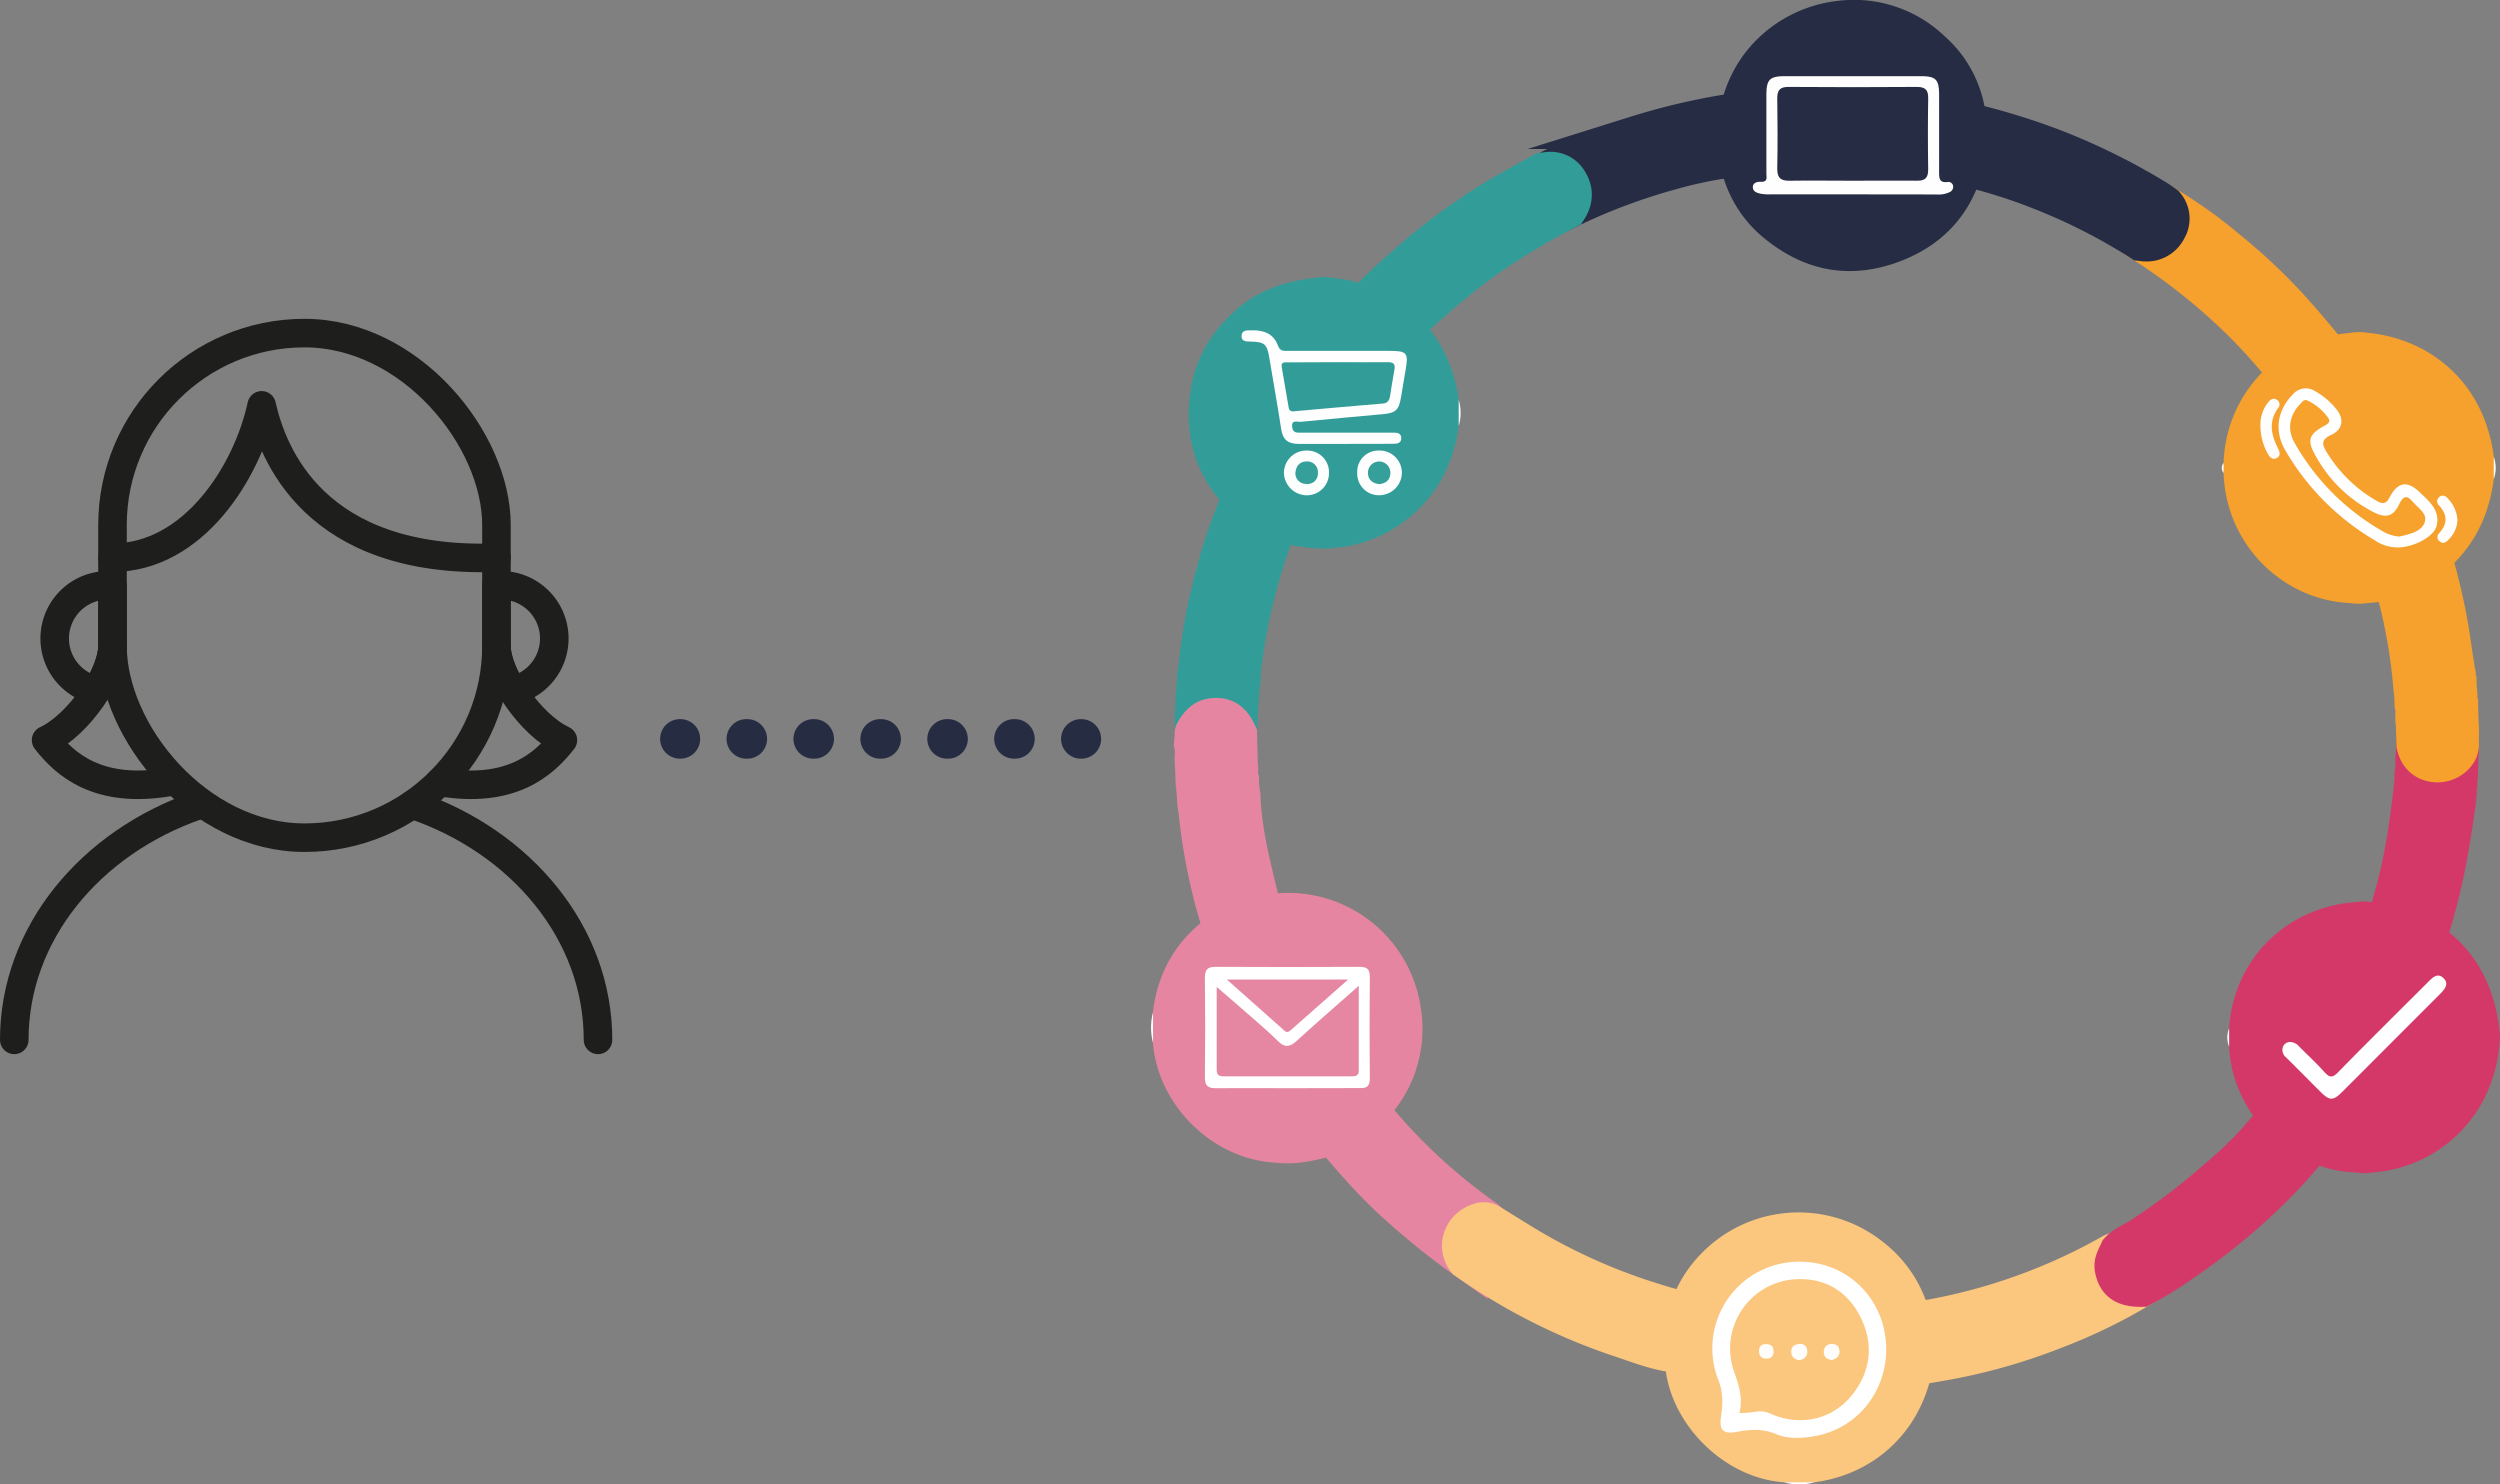 <svg id="OMNI_Channel" data-name="OMNI Channel" xmlns="http://www.w3.org/2000/svg" viewBox="0 0 758.43 450.33"><rect x="0" y="0" width="758.43" height="450.33" fill="#808080" stroke="none"/><defs><style>.cls-1,.cls-20{fill:#fbc67d;}.cls-1{stroke:#fbc67d;}.cls-1,.cls-2,.cls-3,.cls-4,.cls-5,.cls-6{stroke-miterlimit:10;stroke-width:10px;}.cls-2,.cls-8{fill:#d43868;}.cls-2{stroke:#d43868;}.cls-10,.cls-3{fill:#f6a12d;}.cls-3{stroke:#f6a12d;}.cls-13,.cls-4{fill:#329d98;}.cls-4{stroke:#329d98;}.cls-17,.cls-5{fill:#e585a1;}.cls-5{stroke:#e585a1;}.cls-19,.cls-6{fill:#252c43;}.cls-6{stroke:#252c43;}.cls-7{fill:#fdfdfd;}.cls-9{fill:#fff;}.cls-11{fill:#fffefc;}.cls-12{fill:#f6a22d;}.cls-14{fill:#fefefe;}.cls-15{fill:#fdfefe;}.cls-16{fill:#359f99;}.cls-18{fill:#e587a2;}.cls-21{fill:#fffdfb;}.cls-22,.cls-23,.cls-24{fill:none;stroke-linecap:round;stroke-linejoin:round;}.cls-22,.cls-23{stroke:#262d43;stroke-width:12px;}.cls-23{stroke-dasharray:0.3 20;}.cls-24{stroke:#1e1e1c;stroke-width:8.66px;}</style></defs><title>OmniChannels</title><path class="cls-1" d="M691.37,464.5a165.55,165.55,0,0,1-26.57,12.86,176.21,176.21,0,0,1-33,9.38c-4.28.77-8.58,1.44-12.88,2.14-1.2.2-1.73-.44-1.35-1.52,1.42-4,.47-7.85-.31-11.74-.22-1.06-.44-1.82,1.05-2a174,174,0,0,0,63-20.9,4.08,4.08,0,0,1,2.22-.73c.55,1-.2,1.84-.52,2.69a6.67,6.67,0,0,0,5.81,9.18C689.76,463.93,690.69,463.74,691.37,464.5Z" transform="translate(-41.47 -73.04)"/><path class="cls-2" d="M691.37,464.5c-5.8.08-8.54-1.82-9.41-6.48-.44-2.31.84-4.1,1.66-6,1.87-2.07,4.52-3,6.78-4.48a197.72,197.72,0,0,0,17.92-13.12c4.9-4.11,9.8-8.22,14.28-12.8,2.37-2.42,4.59-5,6.76-7.63.69-.83,1.07-.71,1.67-.09a32,32,0,0,0,10.9,7.46c1.41.58.22,1.13-.13,1.53a170.89,170.89,0,0,1-13.43,14.27,193.13,193.13,0,0,1-23.75,19.12A123.18,123.18,0,0,1,691.37,464.5Z" transform="translate(-41.47 -73.04)"/><path class="cls-3" d="M690.65,147.18c.36-.63,1-.4,1.48-.41,6.11-.12,9.47-5.17,7.21-10.8a12,12,0,0,1-.36-1.34,141.8,141.8,0,0,1,18.2,12.94,178.36,178.36,0,0,1,17.43,16c5,5.34,9.75,10.92,14.3,16.65.87,1.09.94,1.53-.67,2.21-3.7,1.59-7.4,3.31-10.31,6.25-.78.8-1.13.86-1.94-.19a159.69,159.69,0,0,0-14.66-16.82A184.79,184.79,0,0,0,690.65,147.18Z" transform="translate(-41.47 -73.04)"/><path class="cls-4" d="M418.08,289.28c-.09,2.08-.17,4.15-.26,6.23-1.1-.13-1.13-1.21-1.6-1.88-3-4.2-8.26-4.37-11.51-.35-.45.55-.62,1.76-1.84,1.1,0-.76,0-1.53,0-2.3a20.27,20.27,0,0,1,.1-3.21c.05-1.57.11-3.14.17-4.71.46-1,0-2,.31-3,.05-.94.1-1.89.16-2.83.47-.77,0-1.67.35-2.46a166.17,166.17,0,0,1,5.5-29.6A156.37,156.37,0,0,1,415.87,227c.33-.79.57-1.25,1.47-.56a33.79,33.79,0,0,0,11.49,6c1.28.35.71,1.22.46,1.83a151.24,151.24,0,0,0-6.06,19.17,161.18,161.18,0,0,0-3.9,20.46,36.19,36.19,0,0,0-.46,5.69c-.44.79,0,1.69-.34,2.49,0,1-.08,1.92-.11,2.88C417.85,286.37,418.43,287.86,418.08,289.28Z" transform="translate(-41.47 -73.04)"/><path class="cls-5" d="M403.12,294.57c1.42-2.54,3.28-4.49,6.38-4.76,3.92-.34,6.44,1.4,8.32,5.7l.24,9.69c.38,1.41-.22,2.9.36,4.29,0,1,.07,1.93.1,2.89.36.78-.12,1.68.36,2.44.35,9.18,2.42,18.07,4.58,26.94.28,1.16.52,2.33.84,3.48,1,3.59,1,3.54-2.69,4.54a37.93,37.93,0,0,0-10.2,5,172,172,0,0,1-7.46-36.2c-.37-.77.13-1.67-.37-2.42-.05-1-.09-1.92-.14-2.87-.34-.94.17-2-.33-2.91l-.15-4.77c-.4-2.23.25-4.51-.34-6.72l.06-.93C403.17,296.86,402.45,295.62,403.12,294.57Z" transform="translate(-41.47 -73.04)"/><path class="cls-2" d="M773.47,299c2.59,5.76,7.79,7.46,12.21,4,1.24-1,1.75-2.4,2.55-3.66a5,5,0,0,1,.15,2.85l-.17,6.15c-.47,1.12,0,2.32-.31,3.45,0,1-.09,1.92-.14,2.88-.55.91,0,2-.38,2.89-1.91,14.49-4.66,28.79-9.58,42.62-.74,2.09-1.22,2.09-2.9,1-3.16-2.09-6.41-4.09-10.25-4.84-.75-.14-1.34-.41-.89-1.77a171.13,171.13,0,0,0,6.85-27.27c.72-4.47,1.29-8.95,1.84-13.44.51-.94,0-2,.35-2.95l.12-3.32c.57-1.9,0-3.88.35-5.79C773.33,300.89,773.4,300,773.47,299Z" transform="translate(-41.47 -73.04)"/><path class="cls-6" d="M517.63,137.26c-.52-.43-.2-.82,0-1.24,3-4.92-.57-11.61-6.55-11.33a4,4,0,0,1-1.12-.32c8.74-4.85,18.15-8.07,27.61-11.13a200.64,200.64,0,0,1,28.13-6.64c1.67-.28,2,.13,1.86,1.76a29.64,29.64,0,0,0,1,12.52c0,1.19-1.2.37-1.56.94a128.75,128.75,0,0,0-18.23,3.76A180.39,180.39,0,0,0,517.63,137.26Z" transform="translate(-41.47 -73.04)"/><path class="cls-5" d="M493.83,443.38c-2.17-.1-4.29.05-6.09,1.44a7.5,7.5,0,0,0-2.58,9.25,16,16,0,0,1,.45,1.81,223.66,223.66,0,0,1-21.2-17.08c-7.54-6.77-14-14.44-20.55-22.12-.64-.76-.9-1.32.43-1.81a29.34,29.34,0,0,0,10.35-6.53c.8-.77,1.26-1.12,2.2.07a171.63,171.63,0,0,0,35.81,33.79A10.11,10.11,0,0,1,493.83,443.38Z" transform="translate(-41.47 -73.04)"/><path class="cls-7" d="M788.38,302.24l-.15-2.85.15-7.16A28.77,28.77,0,0,1,788.38,302.24Z" transform="translate(-41.47 -73.04)"/><path class="cls-7" d="M773.27,301.82a20.1,20.1,0,0,1-.35,5.79C773.07,305.68,772.51,303.71,773.27,301.82Z" transform="translate(-41.47 -73.04)"/><path class="cls-7" d="M429,414.18l5.68,0A9,9,0,0,1,429,414.18Z" transform="translate(-41.47 -73.04)"/><path class="cls-7" d="M772.92,286.87a19,19,0,0,1,.35,5.78C772.51,290.76,773.07,288.79,772.92,286.87Z" transform="translate(-41.47 -73.04)"/><path class="cls-7" d="M548,484.24c2-.55.34-2.56,1.39-3.49,0,.95.06,1.91,0,2.85S548.83,484.91,548,484.24Z" transform="translate(-41.47 -73.04)"/><path class="cls-7" d="M436.68,230.88l4.75,0A6.39,6.39,0,0,1,436.68,230.88Z" transform="translate(-41.47 -73.04)"/><path class="cls-7" d="M633.43,114.13l0-4.77A6.4,6.4,0,0,1,633.43,114.13Z" transform="translate(-41.47 -73.04)"/><path class="cls-7" d="M762.81,183.17h-4.27A5.13,5.13,0,0,1,762.81,183.17Z" transform="translate(-41.47 -73.04)"/><path class="cls-7" d="M758.53,246.21h4.28A5.23,5.23,0,0,1,758.53,246.21Z" transform="translate(-41.47 -73.04)"/><path class="cls-7" d="M753.26,420.91h4.27A5.29,5.29,0,0,1,753.26,420.91Z" transform="translate(-41.47 -73.04)"/><path class="cls-7" d="M552.15,480.84c0,1.26,0,2.51,0,3.77A4.11,4.11,0,0,1,552.15,480.84Z" transform="translate(-41.47 -73.04)"/><path class="cls-7" d="M757,357.81h-3.29A3.54,3.54,0,0,1,757,357.81Z" transform="translate(-41.47 -73.04)"/><path class="cls-7" d="M788.22,286.07a8.19,8.19,0,0,1-.32-3.44C788.59,283.73,788.14,284.92,788.22,286.07Z" transform="translate(-41.47 -73.04)"/><path class="cls-7" d="M440.47,167.79h-3.31A3.39,3.39,0,0,1,440.47,167.79Z" transform="translate(-41.47 -73.04)"/><path class="cls-7" d="M786.94,391v-3.3A3.56,3.56,0,0,1,786.94,391Z" transform="translate(-41.47 -73.04)"/><path class="cls-7" d="M787.76,279.75a5.72,5.72,0,0,1-.38-2.89C788.1,277.74,787.65,278.78,787.76,279.75Z" transform="translate(-41.47 -73.04)"/><path class="cls-7" d="M772.45,280.6a5.75,5.75,0,0,1,.35,2.93C772.1,282.62,772.53,281.58,772.45,280.6Z" transform="translate(-41.47 -73.04)"/><path class="cls-1" d="M548,484.24c-5.25-.87-10.19-2.82-15.21-4.49a180.58,180.58,0,0,1-47.15-23.87c-3.72-4.86-1-11.18,4.32-12.8a4.43,4.43,0,0,1,3.9.3c4.65,2.85,9.25,5.81,14,8.55a174.39,174.39,0,0,0,35.52,15.41c2.19.68,4.39,1.39,6.63,1.87,1.35.29,1.45.82,1.07,2-1,3.1-2,6.22-1.67,9.55-.45.82-.16,1.71-.22,2.56S548.85,484.55,548,484.24Z" transform="translate(-41.47 -73.04)"/><path class="cls-3" d="M772.92,286.87l-.12-3.34c-.36-.95.16-2-.35-2.93a160.75,160.75,0,0,0-4-24.28c-.53-2-1.11-4-1.61-6.08-.2-.81-.17-1.47,1-1.74a32.42,32.42,0,0,0,11.06-4.65c1.18-.79,1.83-.66,2.26,1a185,185,0,0,1,4.73,22c.48,3.37,1,6.73,1.52,10.09.41.93-.17,2,.38,2.89,0,1,.1,1.92.14,2.88.32,1.13-.17,2.33.32,3.44,0,2.05.11,4.11.16,6.16.23,2.22,0,4.45.1,6.67,0,3.48-3.8,6.47-7.61,6.41s-6.59-2.28-7.4-6.29l-.2-6.37C772.88,290.73,773.49,288.76,772.92,286.87Z" transform="translate(-41.47 -73.04)"/><path class="cls-4" d="M517.63,137.26a217.39,217.39,0,0,0-25,15,202.59,202.59,0,0,0-17,13.76,78.68,78.68,0,0,0-9.66,9.57c-1,1.23-1.68.47-2.3-.18a39.24,39.24,0,0,0-10.9-7.69c4.23-6,9.78-10.67,15.17-15.42a187.57,187.57,0,0,1,26.39-19.51c4.78-2.91,9.72-5.53,14.59-8.28a1.27,1.27,0,0,1,1.09-.18,7.11,7.11,0,0,1,8,3.31C520.05,130.89,519.73,134.14,517.63,137.26Z" transform="translate(-41.47 -73.04)"/><path class="cls-6" d="M690.65,147.18a175.39,175.39,0,0,0-30.5-15.53,161.41,161.41,0,0,0-23.92-7.41c-1.5-.33-1.7-.79-1.4-2.18.86-4,2-8,1.57-12.23-.15-1.34.74-1,1.37-.84a205.49,205.49,0,0,1,27,8.21,196.31,196.31,0,0,1,31.47,15.57c.93.57,1.8,1.24,2.7,1.86a7.14,7.14,0,0,1,.74,8.44,7.79,7.79,0,0,1-7.65,4.27C691.6,147.33,691.12,147.23,690.65,147.18Z" transform="translate(-41.47 -73.04)"/><path class="cls-8" d="M760.87,346.69c22,2.33,36.43,16.8,38.87,38.89a14.69,14.69,0,0,1,0,4.29c-1.8,21.33-17.82,37.15-38.24,38.85a18.44,18.44,0,0,1-5.55,0C736,428,718.61,410.93,717.73,390.5a21.48,21.48,0,0,1,0-5.55c1.33-21.12,17.73-37,38.85-38.26A14.69,14.69,0,0,1,760.87,346.69Z" transform="translate(-41.47 -73.04)"/><path class="cls-7" d="M717.73,385v5.55A7.21,7.21,0,0,1,717.73,385Z" transform="translate(-41.47 -73.04)"/><path class="cls-9" d="M736.21,389.15a3.79,3.79,0,0,1,2.8,1.41c2.56,2.58,5.24,5.05,7.66,7.75,1.54,1.72,2.47,1.74,4.13,0,8.56-8.75,17.27-17.37,25.93-26l1.32-1.32c1.35-1.35,2.9-3,4.73-1.19s.19,3.53-1.23,4.95L765.7,390.61c-4.62,4.63-9.23,9.27-13.87,13.87-2.52,2.5-3.66,2.48-6.22-.05-3.54-3.51-7-7.05-10.57-10.57a2.92,2.92,0,0,1-.95-3.35A2.35,2.35,0,0,1,736.21,389.15Z" transform="translate(-41.47 -73.04)"/><path class="cls-10" d="M759.8,174c19.89,2,35.49,16,38.2,37.58a27.55,27.55,0,0,1,0,6.79c-1.92,15.19-9.75,26.4-23.12,33.61a38.37,38.37,0,0,1-15.08,4,17.87,17.87,0,0,1-5.56,0c-20.52-1-37.57-18-38.19-39.46a6.06,6.06,0,0,1,0-3.05A40.79,40.79,0,0,1,728.79,185c7.08-6.85,15.83-10,25.45-10.94A16.74,16.74,0,0,1,759.8,174Z" transform="translate(-41.47 -73.04)"/><path class="cls-7" d="M798,218.4v-6.79A10,10,0,0,1,798,218.4Z" transform="translate(-41.47 -73.04)"/><path class="cls-7" d="M716.05,213.48v3.05A2.37,2.37,0,0,1,716.05,213.48Z" transform="translate(-41.47 -73.04)"/><path class="cls-9" d="M768.93,239.12A12.23,12.23,0,0,1,762,237a75.84,75.84,0,0,1-27.17-27.23c-3.54-6-2.48-12.31,2.21-17.07a5.13,5.13,0,0,1,6.75-1,22.12,22.12,0,0,1,6.38,5.37c2.53,3,2.11,6.28-1.5,7.92-3.07,1.4-2.81,2.87-1.35,5.22a42.6,42.6,0,0,0,15.22,14.81c1.78,1,2.82.94,3.88-1.1,2.4-4.62,5.33-5.19,9.06-1.6,2.85,2.74,6.37,5.54,5.19,10.23C779.89,235.88,773.65,239.1,768.93,239.12Z" transform="translate(-41.47 -73.04)"/><path class="cls-11" d="M727.21,201.91a10.87,10.87,0,0,1,2.41-6.89c.71-.91,1.68-1.37,2.71-.62a1.65,1.65,0,0,1,.21,2.49c-2.87,4-2.08,8-.07,12,.6,1.18,1.08,2.5-.46,3.18-1.27.55-2.1-.52-2.65-1.56A17.48,17.48,0,0,1,727.21,201.91Z" transform="translate(-41.47 -73.04)"/><path class="cls-11" d="M787,230.94a9,9,0,0,1-2.9,6c-.7.67-1.54,1.12-2.47.36a1.59,1.59,0,0,1-.22-2.46c2.62-2.86,2.61-5.61,0-8.47a1.66,1.66,0,0,1,0-2.5c1-.91,2-.39,2.7.41A10.42,10.42,0,0,1,787,230.94Z" transform="translate(-41.47 -73.04)"/><path class="cls-12" d="M769.27,235.82a11.67,11.67,0,0,1-4.5-1.35,71,71,0,0,1-27.23-27.16c-2.31-4.05-1.46-8.43,1.75-11.71.61-.63,1.13-1.59,2.32-1a16.15,16.15,0,0,1,6.13,5.16c1,1.35-.24,2-1.3,2.56-4.48,2.47-5.12,4.29-2.63,8.72a41.55,41.55,0,0,0,18.05,17.52c3.64,1.79,5.77,1.06,7.51-2.66,1.14-2.41,2.34-2.7,4-.71s4.44,3.54,3.76,6.06c-.78,2.83-4,3.64-6.74,4.34C770,235.69,769.63,235.75,769.27,235.82Z" transform="translate(-41.47 -73.04)"/><path class="cls-13" d="M440.23,239.3a38.41,38.41,0,0,1-25.83-11.42c-8.33-8.28-12.62-18.35-12.29-30.32.36-12.72,5.34-22.93,15.1-31.15,6.93-5.84,15-8.15,23.64-9.12a12.18,12.18,0,0,1,4.3,0c19.74,1.68,36,15.44,38.84,37a43.08,43.08,0,0,1,0,8c-1.28,9.35-4.82,17.71-11.44,24.46a40.88,40.88,0,0,1-26.15,12.5A23.17,23.17,0,0,1,440.23,239.3Z" transform="translate(-41.47 -73.04)"/><path class="cls-7" d="M484,202.3v-8A14.07,14.07,0,0,1,484,202.3Z" transform="translate(-41.47 -73.04)"/><path class="cls-14" d="M449.42,207.71c-4.67,0-9.35,0-14,0-3.06,0-4.78-1.19-5.26-4.41-1.1-7.28-2.44-14.53-3.63-21.8-.66-4-1.39-4.71-5.41-4.83-1.35-.05-3.07.13-3-1.74s1.77-1.65,3.11-1.68c3.63-.08,6.64,1,7.95,4.68.63,1.78,1.91,1.56,3.24,1.56h30.55c5.36,0,5.83.57,4.92,5.76-.49,2.76-.92,5.53-1.39,8.29-.65,3.88-1.6,4.78-5.37,5.13-8.37.77-16.74,1.51-25.11,2.34-1,.09-2.78-.75-2.56,1.54.2,2,1.68,1.74,3,1.74H462.3c.62,0,1.24,0,1.87,0,1.25,0,2.43.18,2.41,1.71s-1.33,1.68-2.51,1.68C459.19,207.71,454.31,207.7,449.42,207.71Z" transform="translate(-41.47 -73.04)"/><path class="cls-14" d="M459.76,209.73a6.74,6.74,0,0,1,7,6.78,6.91,6.91,0,0,1-6.73,6.77,6.56,6.56,0,0,1-6.81-6.84A6.39,6.39,0,0,1,459.76,209.73Z" transform="translate(-41.47 -73.04)"/><path class="cls-15" d="M437.86,209.73a6.6,6.6,0,0,1,6.79,6.91,6.72,6.72,0,0,1-6.79,6.66,7,7,0,0,1-6.88-6.66A6.79,6.79,0,0,1,437.86,209.73Z" transform="translate(-41.47 -73.04)"/><path class="cls-13" d="M447.47,182.91c5,0,10,.07,14.95,0,1.8,0,2.42.51,2.08,2.31-.51,2.65-.89,5.32-1.33,8-.2,1.24-.73,2.12-2.14,2.24-9,.77-18,1.51-27,2.36-1.48.14-1.54-.8-1.7-1.65-.7-3.87-1.3-7.77-2-11.65-.32-1.74.8-1.55,1.84-1.55Z" transform="translate(-41.47 -73.04)"/><path class="cls-16" d="M459.93,219.92c-2.12-.24-3.42-1.36-3.46-3.36a3.4,3.4,0,1,1,6.79.12C463.17,218.76,461.79,219.69,459.93,219.92Z" transform="translate(-41.47 -73.04)"/><path class="cls-16" d="M434.46,216.6c.15-2.2,1.32-3.5,3.28-3.56a3.22,3.22,0,0,1,3.54,3.44,3.13,3.13,0,0,1-3.56,3.36A3.19,3.19,0,0,1,434.46,216.6Z" transform="translate(-41.47 -73.04)"/><path class="cls-17" d="M428.24,425.75c-19-1.06-35.54-17.5-37-36.36a53.91,53.91,0,0,1,0-9.25c2.09-18.77,15.39-32.59,34.31-35.66a40.64,40.64,0,0,1,46.69,32.77c4.11,21.22-8.57,41-29.66,47.27a62.32,62.32,0,0,1-7,1.26A33.11,33.11,0,0,1,428.24,425.75Z" transform="translate(-41.47 -73.04)"/><path class="cls-7" d="M391.27,380.14c0,3.08,0,6.16,0,9.25A18.24,18.24,0,0,1,391.27,380.14Z" transform="translate(-41.47 -73.04)"/><path class="cls-9" d="M432,403.17c-7.17,0-14.34-.08-21.5,0-2.5.05-3.53-.66-3.5-3.33q.17-15.12,0-30.24c0-2.45.86-3.27,3.28-3.25q21.81.11,43.62,0c2.23,0,3.16.66,3.13,3q-.14,15.43,0,30.86c0,2.16-.74,3-2.9,2.92C446.69,403.12,439.32,403.17,432,403.17Z" transform="translate(-41.47 -73.04)"/><path class="cls-18" d="M453.69,372.1c0,9.15,0,17.42,0,25.69,0,1.38-.67,1.78-1.93,1.78q-19.62,0-39.25,0c-1.53,0-1.94-.74-1.93-2.12,0-8.1,0-16.19,0-25,3.77,3.25,7.1,6.09,10.39,9,2.81,2.46,5.65,4.9,8.31,7.52,2,2,3.56,1.68,5.54-.13C440.81,383.36,446.92,378.08,453.69,372.1Z" transform="translate(-41.47 -73.04)"/><path class="cls-18" d="M450.46,370.21c-6.23,5.49-11.82,10.41-17.4,15.34-.61.53-1.17.85-1.88.21l-17.51-15.55Z" transform="translate(-41.47 -73.04)"/><path class="cls-19" d="M644.55,117c-2.14,16.94-10.72,29.3-26.79,35.36-14.22,5.36-27.76,3.35-40-6.2A38,38,0,0,1,563,120.78c-3.53-26.94,15.38-45.21,36-47.47a39.79,39.79,0,0,1,32.58,10.87,37.63,37.63,0,0,1,12.23,23c.16,1.21.48,2.4.73,3.61A23,23,0,0,1,644.55,117Z" transform="translate(-41.47 -73.04)"/><path class="cls-14" d="M603.37,132H578.75a15.2,15.2,0,0,1-3.1-.18c-1.11-.23-2.43-.65-2.42-2s1.3-1.68,2.5-1.63c2.13.1,1.6-1.47,1.61-2.6,0-7.9,0-15.8,0-23.7,0-4.74,1-5.73,5.63-5.74q20.57,0,41.14,0c4.7,0,5.63,1,5.63,5.71,0,7.79,0,15.59,0,23.39,0,1.89.09,3.31,2.55,3a1.45,1.45,0,0,1,1.68,1.1,1.75,1.75,0,0,1-1.09,2,7.7,7.7,0,0,1-3.94.68Z" transform="translate(-41.47 -73.04)"/><path class="cls-19" d="M603.41,127.87c-6.33,0-12.67-.1-19,0-2.88.07-3.82-1-3.77-3.85.14-7,.11-14.12,0-21.18,0-2.55.9-3.45,3.47-3.43q19.47.15,38.92,0c2.62,0,3.44,1,3.4,3.48q-.18,10.75,0,21.5c0,2.56-.86,3.52-3.44,3.47C616.49,127.8,610,127.87,603.41,127.87Z" transform="translate(-41.47 -73.04)"/><path class="cls-20" d="M628.28,484.51C626.27,504.93,612,520,592,522.72a43.62,43.62,0,0,1-9.28,0c-17.16-1.13-32.57-15.8-35.63-32.09-.38-2.05-.35-4.09-.69-6.11a14.34,14.34,0,0,1,0-4.89,38.8,38.8,0,0,1,11.28-26.38,41.12,41.12,0,0,1,53.73-4.44c10.21,7.45,15.58,17.71,16.92,30.18A16.77,16.77,0,0,1,628.28,484.51Z" transform="translate(-41.47 -73.04)"/><path class="cls-7" d="M582.67,522.72H592A16.82,16.82,0,0,1,582.67,522.72Z" transform="translate(-41.47 -73.04)"/><path class="cls-9" d="M587.49,455.81c14.33,0,25.76,11.05,26.19,25.8.39,13-8.49,25.65-23.6,27.41-3.39.4-6.76.38-9.75-.9-4.08-1.75-8-1.43-12.09-.67s-5.27-.65-4.65-4.78c.54-3.63.69-7.05-.76-10.82A26.26,26.26,0,0,1,587.49,455.81Z" transform="translate(-41.47 -73.04)"/><path class="cls-20" d="M569.16,501.71c1.14-4.49-.15-8.46-1.64-12.62a21.06,21.06,0,0,1,20.16-28c8.26,0,14.7,4.24,18.36,11.83s3.09,15.21-1.79,22.12c-5.92,8.4-16,11-25.38,7a7.46,7.46,0,0,0-4.79-.7A38.28,38.28,0,0,1,569.16,501.71Z" transform="translate(-41.47 -73.04)"/><path class="cls-11" d="M587.51,480.77a2,2,0,0,1,2.21,2.11,2.42,2.42,0,0,1-2.32,2.74,2.38,2.38,0,0,1-2.5-2.55C584.87,481.69,585.73,480.81,587.51,480.77Z" transform="translate(-41.47 -73.04)"/><path class="cls-21" d="M597.17,485.63c-1.42-.2-2.44-.94-2.41-2.38a2.24,2.24,0,0,1,2.25-2.47c1.46-.06,2.39.5,2.5,2.09S598.58,485.25,597.17,485.63Z" transform="translate(-41.47 -73.04)"/><path class="cls-21" d="M577,480.79c1.65,0,2.51.59,2.53,2.14,0,1.31-.53,2.17-1.91,2.27s-2.39-.48-2.51-2S575.69,480.86,577,480.79Z" transform="translate(-41.47 -73.04)"/><line class="cls-22" x1="206.26" y1="224.16" x2="206.41" y2="224.16"/><line class="cls-23" x1="226.41" y1="224.16" x2="317.9" y2="224.16"/><line class="cls-22" x1="327.9" y1="224.16" x2="328.05" y2="224.16"/><path class="cls-24" d="M192.08,242.22c-55.35,1.92-68-31.77-71.23-46.21-4.34,20.21-20.7,46.21-45.25,46.21" transform="translate(-41.47 -73.04)"/><rect class="cls-24" x="34.13" y="101.05" width="116.48" height="153.08" rx="58.24"/><path class="cls-24" d="M101.49,317.36C68.86,328.65,45.8,356.25,45.8,388.51" transform="translate(-41.47 -73.04)"/><path class="cls-24" d="M222.89,388.51c0-32.48-23.37-60.23-56.36-71.38" transform="translate(-41.47 -73.04)"/><path class="cls-24" d="M75.6,268.93c0,8.91-10.28,24-20.15,28.64,5.77,7.46,15.85,16.37,37.37,12.7" transform="translate(-41.47 -73.04)"/><path class="cls-24" d="M70.76,282.5c2.94-4.79,4.84-9.75,4.84-13.57V250.68c-.47,0-.95-.07-1.44-.07a16.13,16.13,0,0,0-3.4,31.89Z" transform="translate(-41.47 -73.04)"/><path class="cls-24" d="M192.08,268.93c0,8.91,10.29,24,20.16,28.64-5.78,7.46-15.86,16.37-37.37,12.7" transform="translate(-41.47 -73.04)"/><path class="cls-24" d="M196.93,282.5c-3-4.79-4.85-9.75-4.85-13.57V250.68c.48,0,1-.07,1.44-.07a16.13,16.13,0,0,1,3.41,31.89Z" transform="translate(-41.47 -73.04)"/></svg>
